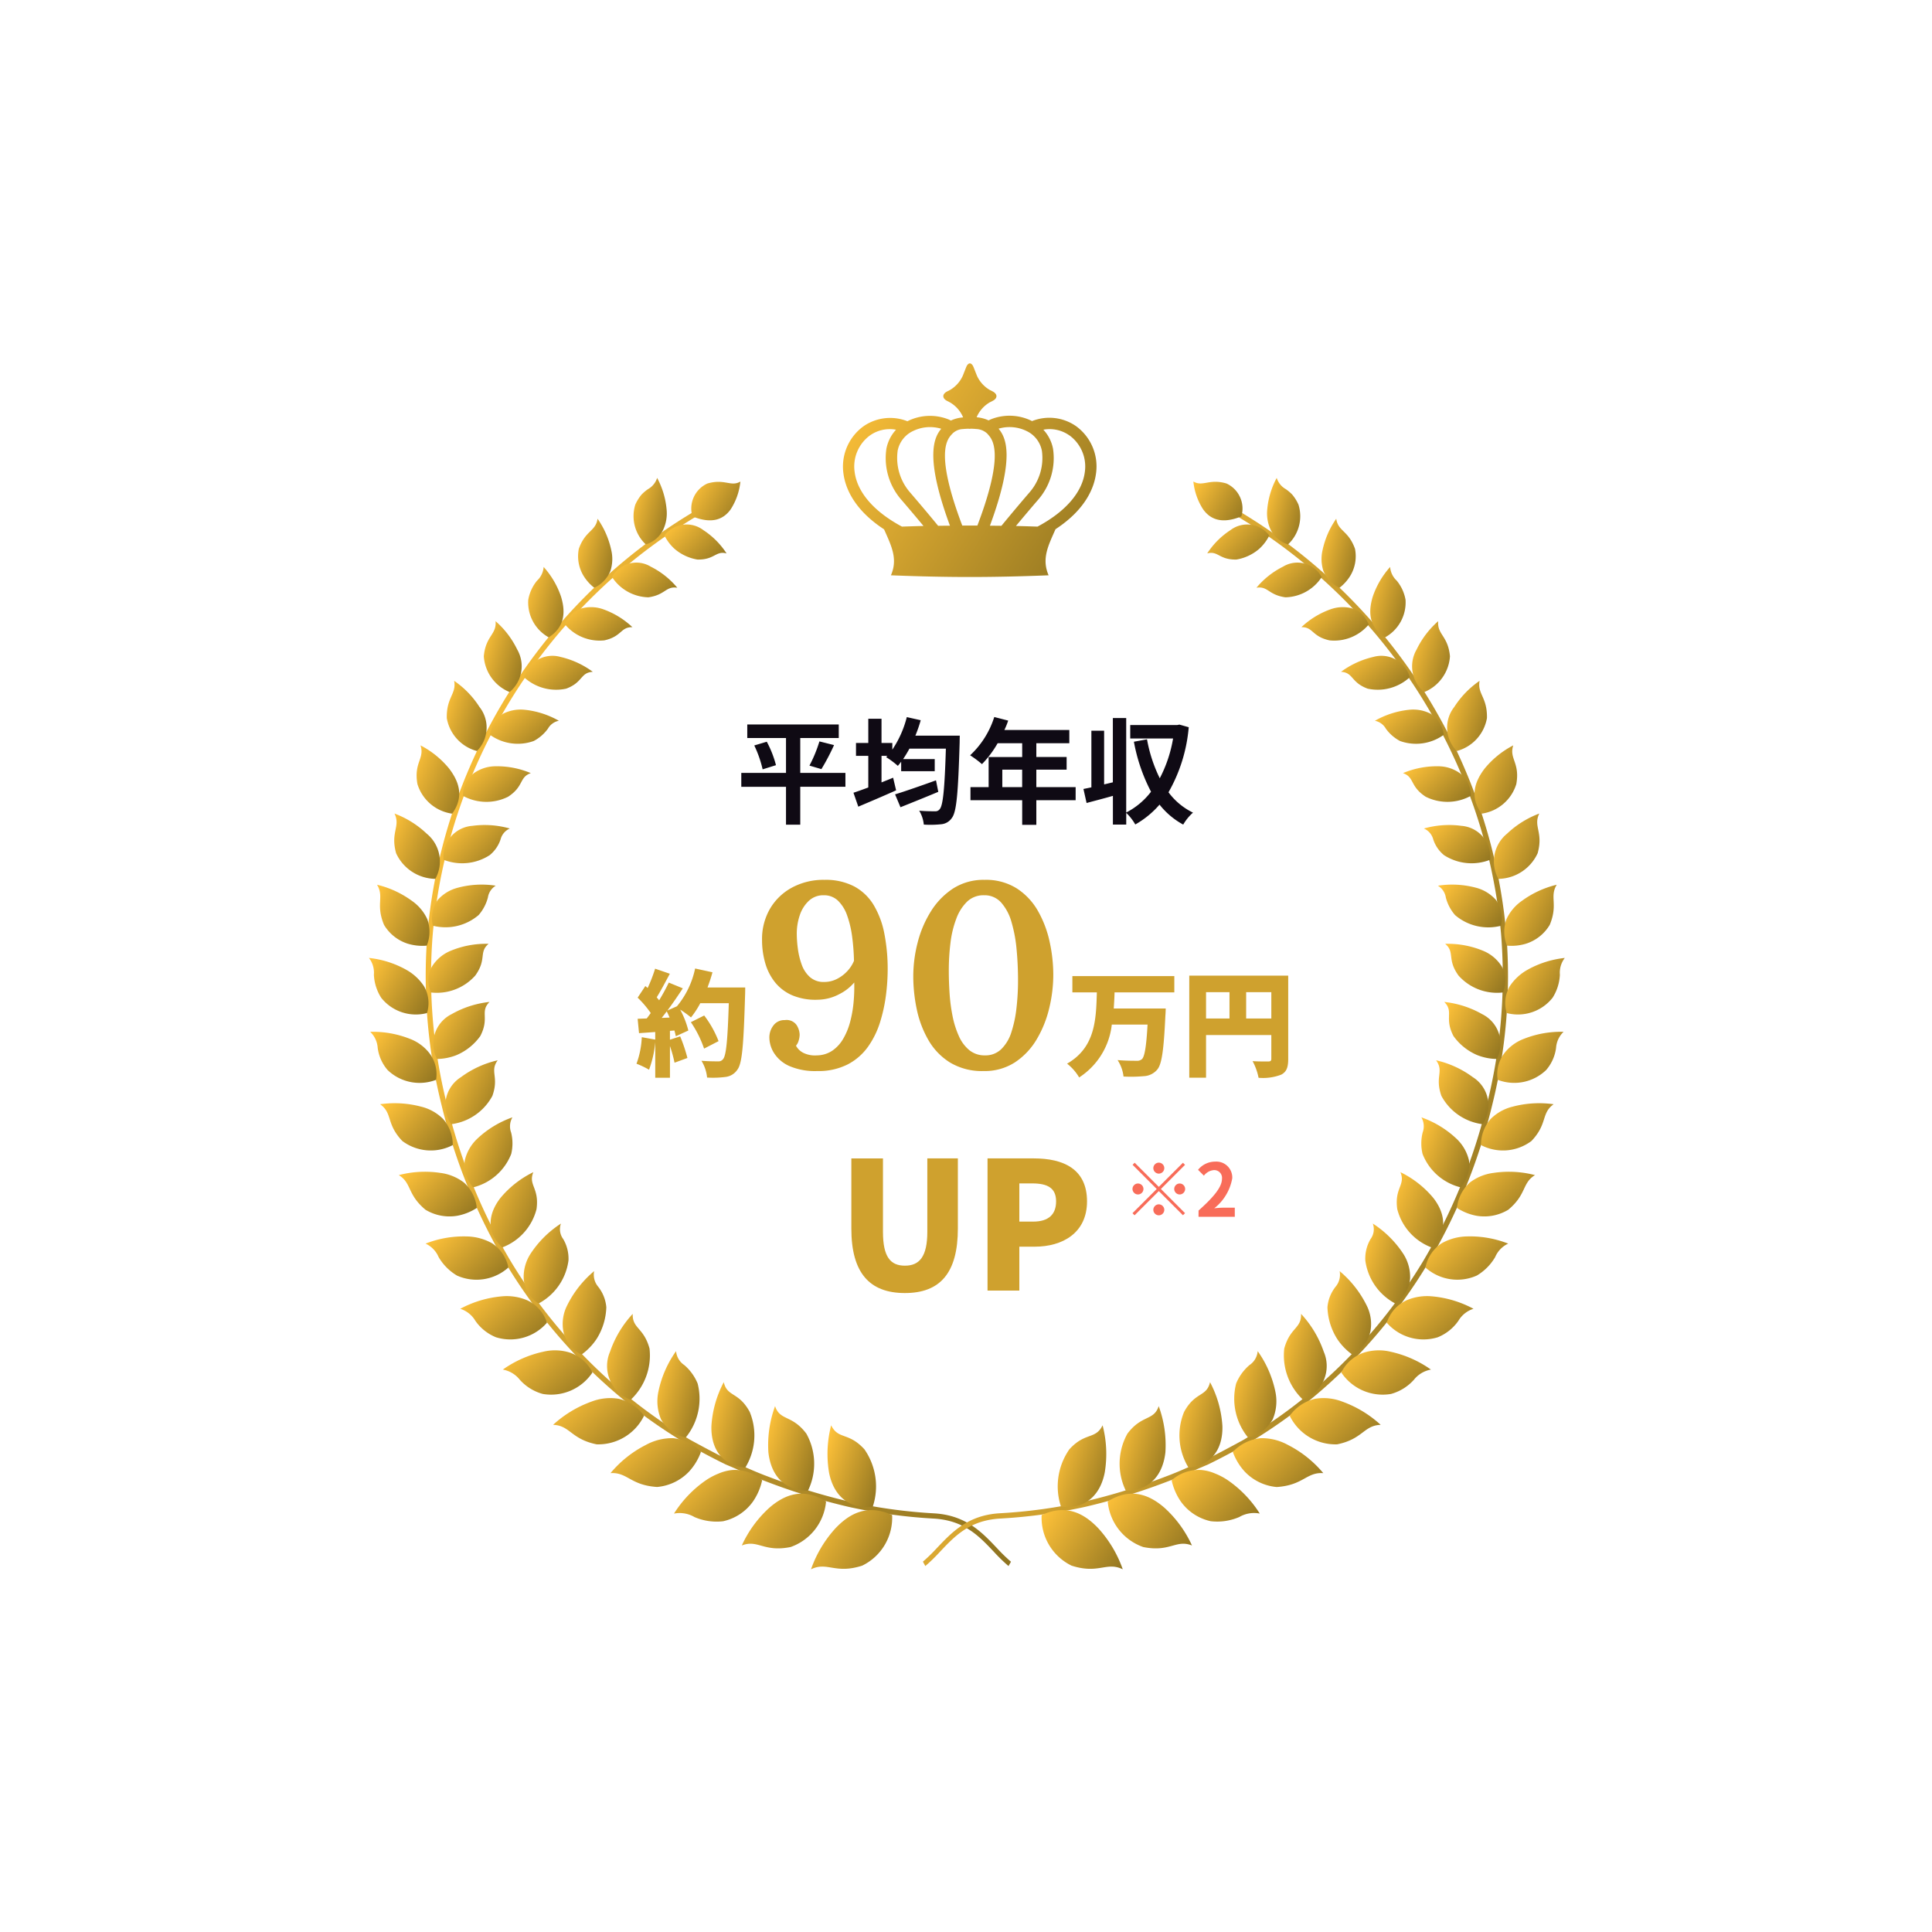 <svg xmlns="http://www.w3.org/2000/svg" xmlns:xlink="http://www.w3.org/1999/xlink" width="184.908" height="184.908" viewBox="0 0 184.908 184.908"><defs><filter id="楕円形_1" x="0" y="0" width="184.908" height="184.908" filterUnits="userSpaceOnUse"><feOffset input="SourceAlpha"/><feGaussianBlur stdDeviation="10" result="blur"/><feFlood flood-color="#fff"/><feComposite operator="in" in2="blur"/><feComposite in="SourceGraphic"/></filter><linearGradient id="linear-gradient" x1="0.101" y1="-0.049" x2="1.83" y2="0.899" gradientUnits="objectBoundingBox"><stop offset="0" stop-color="#ffc239"/><stop offset="1" stop-color="#554b13"/></linearGradient></defs><g id="img_common_point03_sp_ja" transform="translate(30 30)"><g id="グループ_8" data-name="グループ 8" transform="translate(0 0)"><g transform="matrix(1, 0, 0, 1, -30, -30)" filter="url(#楕円形_1)"><circle id="楕円形_1-2" data-name="楕円形 1" cx="62.454" cy="62.454" r="62.454" transform="translate(30 30)" fill="#fff" opacity="0.818"/></g><g id="レイヤー_2" data-name="レイヤー 2" transform="translate(5.313 4.784)"><g id="レイヤー_1" data-name="レイヤー 1" transform="translate(0 0)"><path id="パス_335" data-name="パス 335" d="M63.665,121.5a16.206,16.206,0,0,1-1.357-1.315c-1.44-1.527-2.858-3.06-5.813-3.23a50.294,50.294,0,0,1-8.176-1.13,59.983,59.983,0,0,1-7.884-2.434c-1.289-.476-2.536-1.073-3.806-1.6-1.239-.6-2.454-1.259-3.66-1.917a49.619,49.619,0,0,1-6.732-4.775A50.841,50.841,0,0,1,15.575,92.573,54.931,54.931,0,0,1,9.388,77.32,50.794,50.794,0,0,1,8.054,60.928a51.547,51.547,0,0,1,4.064-15.94,52.917,52.917,0,0,1,21.463-24.42l.263.438A52.418,52.418,0,0,0,12.59,45.181,51.06,51.06,0,0,0,8.564,60.963,50.27,50.27,0,0,0,9.885,77.2a54.439,54.439,0,0,0,6.124,15.107,50.329,50.329,0,0,0,10.555,12.4,49.15,49.15,0,0,0,6.662,4.726c1.2.651,2.4,1.3,3.62,1.9,1.259.526,2.486,1.114,3.769,1.588a59.429,59.429,0,0,0,7.816,2.411,49.784,49.784,0,0,0,8.1,1.123c3.076.175,4.619,1.841,6.048,3.348a15.894,15.894,0,0,0,1.322,1.284Z" transform="translate(-2.455 -6.4)" fill="url(#linear-gradient)"/><path id="パス_336" data-name="パス 336" d="M69.183,159.8a5.1,5.1,0,0,1-2.863,4.839c-2.606.842-3.34-.413-4.9.351a11.416,11.416,0,0,1,2.332-3.916C65.084,159.667,66.793,158.7,69.183,159.8Z" transform="translate(-19.113 -49.579)" fill="url(#linear-gradient)"/><path id="パス_337" data-name="パス 337" d="M51.806,162a11.064,11.064,0,0,1,2.637-3.612c1.442-1.25,3.237-1.975,5.425-.6a5.1,5.1,0,0,1-3.4,4.363C53.887,162.668,53.352,161.4,51.806,162Z" transform="translate(-16.121 -48.871)" fill="url(#linear-gradient)"/><path id="パス_338" data-name="パス 338" d="M42.383,157.923a10.957,10.957,0,0,1,3.043-3.182,6.4,6.4,0,0,1,1.211-.645,4.394,4.394,0,0,1,1.326-.344,3.926,3.926,0,0,1,2.856.983,5.776,5.776,0,0,1-.882,2.039,4.753,4.753,0,0,1-2.861,1.882,5.352,5.352,0,0,1-2.729-.4,2.812,2.812,0,0,0-1.963-.332Z" transform="translate(-13.189 -47.844)" fill="url(#linear-gradient)"/><path id="パス_339" data-name="パス 339" d="M33.561,152.675a10.711,10.711,0,0,1,3.375-2.694,5.213,5.213,0,0,1,2.617-.651,4.271,4.271,0,0,1,2.664,1.315,5.6,5.6,0,0,1-1.126,1.87A4.8,4.8,0,0,1,38.023,154C35.46,153.84,35.18,152.568,33.561,152.675Z" transform="translate(-10.444 -46.469)" fill="url(#linear-gradient)"/><path id="パス_340" data-name="パス 340" d="M25.583,146.32a10.883,10.883,0,0,1,3.661-2.218,4.99,4.99,0,0,1,2.617-.275,4.156,4.156,0,0,1,2.426,1.629,4.875,4.875,0,0,1-4.539,2.73C27.288,147.685,27.211,146.378,25.583,146.32Z" transform="translate(-7.962 -44.736)" fill="url(#linear-gradient)"/><path id="パス_341" data-name="パス 341" d="M18.6,138.968a10.592,10.592,0,0,1,3.851-1.706,4.792,4.792,0,0,1,2.567.082,3.779,3.779,0,0,1,2.161,1.9,4.758,4.758,0,0,1-4.757,2.056,4.553,4.553,0,0,1-2.2-1.362A2.674,2.674,0,0,0,18.6,138.968Z" transform="translate(-5.788 -42.672)" fill="url(#linear-gradient)"/><path id="パス_342" data-name="パス 342" d="M12.686,130.805a10.3,10.3,0,0,1,3.949-1.189,4.984,4.984,0,0,1,2.495.391,3.559,3.559,0,0,1,1.854,2.131,4.646,4.646,0,0,1-4.875,1.393,4.415,4.415,0,0,1-1.983-1.584,2.568,2.568,0,0,0-1.439-1.14Z" transform="translate(-3.948 -40.327)" fill="url(#linear-gradient)"/><path id="パス_343" data-name="パス 343" d="M7.859,121.986a10,10,0,0,1,3.98-.687,5.113,5.113,0,0,1,2.411.667,3.612,3.612,0,0,1,1.535,2.308,4.571,4.571,0,0,1-4.921.766,4.973,4.973,0,0,1-1.753-1.766,2.474,2.474,0,0,0-1.246-1.287Z" transform="translate(-2.445 -37.745)" fill="url(#linear-gradient)"/><path id="パス_344" data-name="パス 344" d="M4.142,112.635a9.867,9.867,0,0,1,3.958-.214,4.684,4.684,0,0,1,2.279.926,3.809,3.809,0,0,1,1.232,2.428,5.157,5.157,0,0,1-1.86.748,4.442,4.442,0,0,1-3.051-.573C4.922,114.47,5.4,113.4,4.142,112.635Z" transform="translate(-1.289 -34.951)" fill="url(#linear-gradient)"/><path id="パス_345" data-name="パス 345" d="M1.553,102.886a9.874,9.874,0,0,1,3.919.231,4.478,4.478,0,0,1,2.1,1.171,3.757,3.757,0,0,1,.933,2.506,4.539,4.539,0,0,1-4.83-.391C2.109,104.758,2.768,103.754,1.553,102.886Z" transform="translate(-0.484 -31.986)" fill="url(#linear-gradient)"/><path id="パス_346" data-name="パス 346" d="M.173,92.868a9.592,9.592,0,0,1,3.78.664,4.287,4.287,0,0,1,1.886,1.38,3.337,3.337,0,0,1,.64,2.549,4.408,4.408,0,0,1-4.639-.934A4.041,4.041,0,0,1,.889,94.4a2.342,2.342,0,0,0-.716-1.532Z" transform="translate(-0.054 -28.898)" fill="url(#linear-gradient)"/><path id="パス_347" data-name="パス 347" d="M0,82.606A9.272,9.272,0,0,1,3.573,83.74a4.867,4.867,0,0,1,1.7,1.578,3.237,3.237,0,0,1,.281,2.561,4.224,4.224,0,0,1-4.383-1.462,4.477,4.477,0,0,1-.7-2.212A2.306,2.306,0,0,0,0,82.606Z" transform="translate(0 -25.706)" fill="url(#linear-gradient)"/><path id="パス_348" data-name="パス 348" d="M1.121,72.432a9.322,9.322,0,0,1,3.348,1.55,4.34,4.34,0,0,1,1.465,1.753,3.554,3.554,0,0,1-.053,2.526,4.789,4.789,0,0,1-1.848-.195,4.074,4.074,0,0,1-2.246-1.8C.968,74.28,1.835,73.608,1.121,72.432Z" transform="translate(-0.349 -22.54)" fill="url(#linear-gradient)"/><path id="パス_349" data-name="パス 349" d="M3.535,62.541a9.092,9.092,0,0,1,3.079,1.921,3.431,3.431,0,0,1,.832,4.33A4.2,4.2,0,0,1,3.69,66.337C3.125,64.3,4.139,63.785,3.535,62.541Z" transform="translate(-1.093 -19.462)" fill="url(#linear-gradient)"/><path id="パス_350" data-name="パス 350" d="M6.994,53.067a8.74,8.74,0,0,1,2.745,2.227c.884,1.166,1.495,2.642.285,4.31A4.057,4.057,0,0,1,6.7,56.769C6.332,54.7,7.414,54.338,6.994,53.067Z" transform="translate(-2.062 -16.514)" fill="url(#linear-gradient)"/><path id="パス_351" data-name="パス 351" d="M11.519,44.1a8.756,8.756,0,0,1,2.418,2.493,3.186,3.186,0,0,1-.24,4.225,3.959,3.959,0,0,1-2.884-3.15C10.771,45.655,11.752,45.369,11.519,44.1Z" transform="translate(-3.365 -13.723)" fill="url(#linear-gradient)"/><path id="パス_352" data-name="パス 352" d="M17.08,35.81a8.512,8.512,0,0,1,2.07,2.709,3.208,3.208,0,0,1-.729,4.076,3.983,3.983,0,0,1-2.465-3.428C16.137,37.2,17.2,37.1,17.08,35.81Z" transform="translate(-4.965 -11.144)" fill="url(#linear-gradient)"/><path id="パス_353" data-name="パス 353" d="M23.6,28.276a8.144,8.144,0,0,1,1.671,2.859c.393,1.315.45,2.836-1.185,3.88a3.822,3.822,0,0,1-1.958-3.594,3.945,3.945,0,0,1,.844-1.836A1.964,1.964,0,0,0,23.6,28.276Z" transform="translate(-6.883 -8.799)" fill="url(#linear-gradient)"/><path id="パス_354" data-name="パス 354" d="M30.921,21.578a8.231,8.231,0,0,1,1.309,3,3.733,3.733,0,0,1-.08,2,3.137,3.137,0,0,1-1.54,1.609,4.258,4.258,0,0,1-1.083-1.233,3.64,3.64,0,0,1-.4-2.5C29.756,22.686,30.74,22.8,30.921,21.578Z" transform="translate(-9.042 -6.715)" fill="url(#linear-gradient)"/><path id="パス_355" data-name="パス 355" d="M37.935,22.27a3.708,3.708,0,0,1-1.007-3.807,4.056,4.056,0,0,1,.6-.964,4.058,4.058,0,0,1,.614-.521,1.878,1.878,0,0,0,.877-1.078,7.864,7.864,0,0,1,.908,3.043,3.71,3.71,0,0,1-.326,1.913A2.751,2.751,0,0,1,37.935,22.27Z" transform="translate(-11.439 -4.947)" fill="url(#linear-gradient)"/><path id="パス_356" data-name="パス 356" d="M68.045,155.327a6.206,6.206,0,0,0-.8-5.482c-1.524-1.676-2.5-.906-3.185-2.3a10.892,10.892,0,0,0-.207,4.5C64.2,153.883,65.407,155.62,68.045,155.327Z" transform="translate(-19.825 -45.916)" fill="url(#linear-gradient)"/><path id="パス_357" data-name="パス 357" d="M56.127,144.878a10.853,10.853,0,0,0-.641,4.408c.2,1.835,1.182,3.651,3.788,3.69a5.909,5.909,0,0,0-.154-5.466C57.737,145.677,56.6,146.309,56.127,144.878Z" transform="translate(-17.26 -45.085)" fill="url(#linear-gradient)"/><path id="パス_358" data-name="パス 358" d="M48.764,141.548a10.283,10.283,0,0,0-1.182,4.175c-.061,1.779.671,3.746,3.243,4a5.9,5.9,0,0,0,.423-5.327C50.186,142.437,49.087,142.986,48.764,141.548Z" transform="translate(-14.806 -44.048)" fill="url(#linear-gradient)"/><path id="パス_359" data-name="パス 359" d="M41.864,137.239a10.228,10.228,0,0,0-1.7,3.918,4.44,4.44,0,0,0,.263,2.612,3.594,3.594,0,0,0,2.361,1.735,5.88,5.88,0,0,0,1.14-5.166,4.641,4.641,0,0,0-1.275-1.765,1.78,1.78,0,0,1-.789-1.333Z" transform="translate(-12.472 -42.707)" fill="url(#linear-gradient)"/><path id="パス_360" data-name="パス 360" d="M35.548,132.06a10.181,10.181,0,0,0-2.169,3.618,3.437,3.437,0,0,0,1.979,4.6,5.829,5.829,0,0,0,1.8-4.9C36.6,133.338,35.5,133.486,35.548,132.06Z" transform="translate(-10.306 -41.095)" fill="url(#linear-gradient)"/><path id="パス_361" data-name="パス 361" d="M29.926,126.12a10.109,10.109,0,0,0-2.577,3.269,3.921,3.921,0,0,0-.372,2.48,3.289,3.289,0,0,0,1.742,2.237,5.763,5.763,0,0,0,1.459-1.52,6.031,6.031,0,0,0,.914-3.015,3.671,3.671,0,0,0-.784-1.966,1.782,1.782,0,0,1-.382-1.484Z" transform="translate(-8.376 -39.247)" fill="url(#linear-gradient)"/><path id="パス_362" data-name="パス 362" d="M25.055,119.518a9.888,9.888,0,0,0-2.9,2.879,4.082,4.082,0,0,0-.66,2.372,3.117,3.117,0,0,0,1.427,2.393,5.478,5.478,0,0,0,2.86-4.12,3.7,3.7,0,0,0-.5-2.041,1.584,1.584,0,0,1-.22-1.49Z" transform="translate(-6.687 -37.192)" fill="url(#linear-gradient)"/><path id="パス_363" data-name="パス 363" d="M20.992,112.368a9.523,9.523,0,0,0-3.137,2.454c-1.018,1.291-1.563,3.125.166,4.748a5.317,5.317,0,0,0,3.275-3.665C21.58,113.849,20.483,113.623,20.992,112.368Z" transform="translate(-5.26 -34.967)" fill="url(#linear-gradient)"/><path id="パス_364" data-name="パス 364" d="M17.854,104.753a9.467,9.467,0,0,0-3.356,2.041,4.128,4.128,0,0,0-1.2,2.091,3.3,3.3,0,0,0,.8,2.568,5.266,5.266,0,0,0,3.646-3.2,4.318,4.318,0,0,0-.008-2.044,1.715,1.715,0,0,1,.122-1.455Z" transform="translate(-4.129 -32.597)" fill="url(#linear-gradient)"/><path id="パス_365" data-name="パス 365" d="M15.621,96.826a9.4,9.4,0,0,0-3.52,1.616,3.189,3.189,0,0,0-.934,4.5,5.217,5.217,0,0,0,3.944-2.708C15.773,98.381,14.833,97.905,15.621,96.826Z" transform="translate(-3.301 -30.131)" fill="url(#linear-gradient)"/><path id="パス_366" data-name="パス 366" d="M14.315,88.719a9.3,9.3,0,0,0-3.633,1.171A3.156,3.156,0,0,0,9.29,94.175a5.242,5.242,0,0,0,1.889-.378,5.385,5.385,0,0,0,2.253-1.813C14.343,90.232,13.368,89.667,14.315,88.719Z" transform="translate(-2.778 -27.608)" fill="url(#linear-gradient)"/><path id="パス_367" data-name="パス 367" d="M14.016,80.641a8.845,8.845,0,0,0-3.638.67,3.809,3.809,0,0,0-1.743,1.446,2.663,2.663,0,0,0-.38,1.128,3.812,3.812,0,0,0,.223,1.41,4.937,4.937,0,0,0,4.262-1.615C13.876,82.109,13.053,81.454,14.016,80.641Z" transform="translate(-2.569 -25.093)" fill="url(#linear-gradient)"/><path id="パス_368" data-name="パス 368" d="M14.859,72.517a8.823,8.823,0,0,0-3.646.2A3.816,3.816,0,0,0,9.3,73.892a3.1,3.1,0,0,0-.458,2.454,4.882,4.882,0,0,0,4.383-1.021,4.159,4.159,0,0,0,.884-1.674A1.606,1.606,0,0,1,14.859,72.517Z" transform="translate(-2.727 -22.534)" fill="url(#linear-gradient)"/><path id="パス_369" data-name="パス 369" d="M16.7,64.469a8.8,8.8,0,0,0-3.594-.256,2.99,2.99,0,0,0-2.755,3.243,4.857,4.857,0,0,0,4.421-.438,3.262,3.262,0,0,0,1.051-1.536A1.549,1.549,0,0,1,16.7,64.469Z" transform="translate(-3.219 -19.957)" fill="url(#linear-gradient)"/><path id="パス_370" data-name="パス 370" d="M19.553,56.626a8.349,8.349,0,0,0-3.426-.656,3.594,3.594,0,0,0-2.026.667A2.677,2.677,0,0,0,13.06,58.8a4.646,4.646,0,0,0,4.315.088C18.915,57.89,18.424,57.019,19.553,56.626Z" transform="translate(-4.064 -17.416)" fill="url(#linear-gradient)"/><path id="パス_371" data-name="パス 371" d="M23.406,49.164a8.327,8.327,0,0,0-3.276-1.052,3.659,3.659,0,0,0-2.081.391,2.886,2.886,0,0,0-1.239,2A4.534,4.534,0,0,0,21,51.1a3.944,3.944,0,0,0,1.361-1.182,1.54,1.54,0,0,1,1.052-.757Z" transform="translate(-5.231 -14.965)" fill="url(#linear-gradient)"/><path id="パス_372" data-name="パス 372" d="M28.123,42.155a8.327,8.327,0,0,0-3.081-1.423,2.837,2.837,0,0,0-3.506,1.935,4.53,4.53,0,0,0,4.032,1.1C27.2,43.169,26.919,42.221,28.123,42.155Z" transform="translate(-6.701 -12.64)" fill="url(#linear-gradient)"/><path id="パス_373" data-name="パス 373" d="M33.691,35.78a7.9,7.9,0,0,0-2.8-1.716,3.424,3.424,0,0,0-2.01-.095,2.52,2.52,0,0,0-.929.5,3.182,3.182,0,0,0-.707,1.052,4.311,4.311,0,0,0,3.749,1.521C32.69,36.677,32.552,35.747,33.691,35.78Z" transform="translate(-8.477 -10.537)" fill="url(#linear-gradient)"/><path id="パス_374" data-name="パス 374" d="M40.021,30.077a7.911,7.911,0,0,0-2.538-2.016,2.647,2.647,0,0,0-3.706.994,4.265,4.265,0,0,0,3.478,1.938C38.891,30.765,38.914,29.9,40.021,30.077Z" transform="translate(-10.511 -8.61)" fill="url(#linear-gradient)"/><path id="パス_375" data-name="パス 375" d="M41.059,23.432a4.331,4.331,0,0,0,.964,1.276,4.47,4.47,0,0,0,2.187,1.025c1.659.035,1.744-.865,2.791-.587a7.538,7.538,0,0,0-2.213-2.223,2.65,2.65,0,0,0-3.729.509Z" transform="translate(-12.777 -6.964)" fill="url(#linear-gradient)"/><path id="パス_376" data-name="パス 376" d="M44.892,19.742A2.637,2.637,0,0,1,46.315,16.6c1.658-.494,2.267.344,3.169-.191a6.005,6.005,0,0,1-.933,2.665C47.883,20,46.792,20.52,44.892,19.742Z" transform="translate(-13.936 -5.104)" fill="url(#linear-gradient)"/><path id="パス_377" data-name="パス 377" d="M77.2,121.5a16,16,0,0,0,1.357-1.315c1.44-1.527,2.858-3.06,5.813-3.23a50.305,50.305,0,0,0,8.177-1.13,59.942,59.942,0,0,0,7.883-2.434c1.289-.476,2.537-1.073,3.806-1.6,1.239-.6,2.454-1.259,3.66-1.917a49.668,49.668,0,0,0,6.733-4.775A50.858,50.858,0,0,0,125.288,92.57a54.95,54.95,0,0,0,6.182-15.252A50.792,50.792,0,0,0,132.8,60.926a51.546,51.546,0,0,0-4.064-15.94,52.919,52.919,0,0,0-21.455-24.412l-.263.438a52.413,52.413,0,0,1,21.252,24.174A51.041,51.041,0,0,1,132.3,60.964,50.27,50.27,0,0,1,130.978,77.2a54.415,54.415,0,0,1-6.124,15.107,50.329,50.329,0,0,1-10.555,12.4,49.146,49.146,0,0,1-6.662,4.725c-1.195.651-2.4,1.3-3.619,1.9-1.259.526-2.487,1.114-3.769,1.588a59.433,59.433,0,0,1-7.816,2.411,49.768,49.768,0,0,1-8.094,1.118c-3.076.175-4.619,1.841-6.048,3.348a15.89,15.89,0,0,1-1.321,1.284Z" transform="translate(-23.953 -6.402)" fill="url(#linear-gradient)"/><path id="パス_378" data-name="パス 378" d="M93.465,159.8a5.1,5.1,0,0,0,2.863,4.839c2.606.842,3.34-.413,4.9.351a11.411,11.411,0,0,0-2.331-3.916C97.56,159.667,95.854,158.7,93.465,159.8Z" transform="translate(-29.084 -49.579)" fill="url(#linear-gradient)"/><path id="パス_379" data-name="パス 379" d="M110.71,162a11.064,11.064,0,0,0-2.637-3.612c-1.442-1.25-3.237-1.975-5.425-.6a5.1,5.1,0,0,0,3.4,4.363C108.629,162.668,109.163,161.4,110.71,162Z" transform="translate(-31.943 -48.871)" fill="url(#linear-gradient)"/><path id="パス_380" data-name="パス 380" d="M119.965,157.923a10.964,10.964,0,0,0-3.043-3.182,6.393,6.393,0,0,0-1.211-.645,4.4,4.4,0,0,0-1.326-.344,3.922,3.922,0,0,0-2.856.983,5.76,5.76,0,0,0,.881,2.035,4.753,4.753,0,0,0,2.861,1.882,5.347,5.347,0,0,0,2.729-.4,2.814,2.814,0,0,1,1.964-.332Z" transform="translate(-34.707 -47.844)" fill="url(#linear-gradient)"/><path id="パス_381" data-name="パス 381" d="M128.689,152.675a10.721,10.721,0,0,0-3.375-2.694,5.214,5.214,0,0,0-2.617-.651,4.271,4.271,0,0,0-2.664,1.315,5.584,5.584,0,0,0,1.125,1.87,4.8,4.8,0,0,0,3.068,1.49C126.788,153.84,127.068,152.568,128.689,152.675Z" transform="translate(-37.353 -46.469)" fill="url(#linear-gradient)"/><path id="パス_382" data-name="パス 382" d="M136.642,146.32a10.877,10.877,0,0,0-3.661-2.218,4.989,4.989,0,0,0-2.617-.275,4.156,4.156,0,0,0-2.426,1.629,4.875,4.875,0,0,0,4.539,2.73C134.937,147.685,135.014,146.378,136.642,146.32Z" transform="translate(-39.813 -44.736)" fill="url(#linear-gradient)"/><path id="パス_383" data-name="パス 383" d="M143.681,138.968a10.593,10.593,0,0,0-3.851-1.706,4.8,4.8,0,0,0-2.567.082,3.779,3.779,0,0,0-2.162,1.9,4.758,4.758,0,0,0,4.758,2.056,4.55,4.55,0,0,0,2.2-1.367A2.675,2.675,0,0,1,143.681,138.968Z" transform="translate(-42.042 -42.672)" fill="url(#linear-gradient)"/><path id="パス_384" data-name="パス 384" d="M149.724,130.805a10.3,10.3,0,0,0-3.945-1.189,4.988,4.988,0,0,0-2.5.391,3.559,3.559,0,0,0-1.854,2.131,4.646,4.646,0,0,0,4.875,1.393,4.415,4.415,0,0,0,1.983-1.584,2.571,2.571,0,0,1,1.436-1.142Z" transform="translate(-44.011 -40.327)" fill="url(#linear-gradient)"/><path id="パス_385" data-name="パス 385" d="M154.72,121.986a10.005,10.005,0,0,0-3.978-.689,5.113,5.113,0,0,0-2.411.667,3.615,3.615,0,0,0-1.535,2.308,4.571,4.571,0,0,0,4.921.766,4.973,4.973,0,0,0,1.753-1.766,2.475,2.475,0,0,1,1.247-1.287Z" transform="translate(-45.682 -37.745)" fill="url(#linear-gradient)"/><path id="パス_386" data-name="パス 386" d="M158.641,112.635a9.866,9.866,0,0,0-3.958-.214,4.685,4.685,0,0,0-2.279.926,3.808,3.808,0,0,0-1.232,2.428,5.155,5.155,0,0,0,1.86.748,4.442,4.442,0,0,0,3.051-.573C157.858,114.47,157.386,113.4,158.641,112.635Z" transform="translate(-47.043 -34.951)" fill="url(#linear-gradient)"/><path id="パス_387" data-name="パス 387" d="M161.466,102.886a9.874,9.874,0,0,0-3.919.231,4.478,4.478,0,0,0-2.1,1.171,3.753,3.753,0,0,0-.932,2.506,4.537,4.537,0,0,0,4.829-.391C160.912,104.758,160.251,103.754,161.466,102.886Z" transform="translate(-48.085 -31.986)" fill="url(#linear-gradient)"/><path id="パス_388" data-name="パス 388" d="M163.117,92.868a9.592,9.592,0,0,0-3.78.664,4.3,4.3,0,0,0-1.886,1.378,3.34,3.34,0,0,0-.64,2.549,4.408,4.408,0,0,0,4.639-.934,4.032,4.032,0,0,0,.95-2.124A2.342,2.342,0,0,1,163.117,92.868Z" transform="translate(-48.785 -28.898)" fill="url(#linear-gradient)"/><path id="パス_389" data-name="パス 389" d="M163.583,82.606a9.274,9.274,0,0,0-3.573,1.134,4.868,4.868,0,0,0-1.7,1.578,3.243,3.243,0,0,0-.281,2.561,4.225,4.225,0,0,0,4.383-1.462,4.493,4.493,0,0,0,.7-2.212,2.305,2.305,0,0,1,.472-1.6Z" transform="translate(-49.132 -25.706)" fill="url(#linear-gradient)"/><path id="パス_390" data-name="パス 390" d="M162.769,72.432a9.322,9.322,0,0,0-3.348,1.552,4.34,4.34,0,0,0-1.465,1.753,3.554,3.554,0,0,0,.053,2.524,4.789,4.789,0,0,0,1.848-.195,4.076,4.076,0,0,0,2.247-1.8C162.92,74.28,162.056,73.608,162.769,72.432Z" transform="translate(-49.091 -22.54)" fill="url(#linear-gradient)"/><path id="パス_391" data-name="パス 391" d="M160.648,62.541a9.093,9.093,0,0,0-3.079,1.921,3.432,3.432,0,0,0-.834,4.33,4.2,4.2,0,0,0,3.756-2.454C161.057,64.3,160.044,63.785,160.648,62.541Z" transform="translate(-48.639 -19.462)" fill="url(#linear-gradient)"/><path id="パス_392" data-name="パス 392" d="M157.325,53.067a8.731,8.731,0,0,0-2.746,2.226c-.884,1.166-1.495,2.642-.284,4.31a4.056,4.056,0,0,0,3.32-2.835C157.985,54.7,156.9,54.338,157.325,53.067Z" transform="translate(-47.805 -16.514)" fill="url(#linear-gradient)"/><path id="パス_393" data-name="パス 393" d="M152.915,44.1a8.756,8.756,0,0,0-2.418,2.493,3.181,3.181,0,0,0,.238,4.223,3.959,3.959,0,0,0,2.883-3.15C153.665,45.655,152.682,45.369,152.915,44.1Z" transform="translate(-46.619 -13.723)" fill="url(#linear-gradient)"/><path id="パス_394" data-name="パス 394" d="M147.44,35.81a8.512,8.512,0,0,0-2.066,2.712A3.208,3.208,0,0,0,146.1,42.6a3.983,3.983,0,0,0,2.465-3.428C148.383,37.2,147.325,37.1,147.44,35.81Z" transform="translate(-45.105 -11.144)" fill="url(#linear-gradient)"/><path id="パス_395" data-name="パス 395" d="M141.032,28.276a8.152,8.152,0,0,0-1.671,2.859c-.393,1.315-.45,2.836,1.185,3.88a3.822,3.822,0,0,0,1.958-3.594,3.944,3.944,0,0,0-.846-1.836,1.968,1.968,0,0,1-.627-1.3Z" transform="translate(-43.296 -8.799)" fill="url(#linear-gradient)"/><path id="パス_396" data-name="パス 396" d="M133.764,21.578a8.217,8.217,0,0,0-1.309,3,3.733,3.733,0,0,0,.08,2,3.137,3.137,0,0,0,1.54,1.609,4.259,4.259,0,0,0,1.083-1.233,3.636,3.636,0,0,0,.4-2.5C134.926,22.686,133.94,22.8,133.764,21.578Z" transform="translate(-41.188 -6.715)" fill="url(#linear-gradient)"/><path id="パス_397" data-name="パス 397" d="M126.795,22.271a3.71,3.71,0,0,0,1-3.807,4.058,4.058,0,0,0-.6-.964,4.061,4.061,0,0,0-.614-.521,1.875,1.875,0,0,1-.87-1.076,7.852,7.852,0,0,0-.909,3.043,3.72,3.72,0,0,0,.326,1.913,2.751,2.751,0,0,0,1.665,1.413Z" transform="translate(-38.833 -4.949)" fill="url(#linear-gradient)"/><path id="パス_398" data-name="パス 398" d="M96.014,155.327a6.2,6.2,0,0,1,.8-5.482c1.523-1.676,2.5-.906,3.184-2.3a10.883,10.883,0,0,1,.207,4.5C99.858,153.883,98.651,155.62,96.014,155.327Z" transform="translate(-29.783 -45.916)" fill="url(#linear-gradient)"/><path id="パス_399" data-name="パス 399" d="M108.041,144.878a10.853,10.853,0,0,1,.641,4.408c-.2,1.835-1.182,3.651-3.788,3.69a5.911,5.911,0,0,1,.154-5.466C106.431,145.677,107.571,146.309,108.041,144.878Z" transform="translate(-32.456 -45.085)" fill="url(#linear-gradient)"/><path id="パス_400" data-name="パス 400" d="M115.541,141.548a10.283,10.283,0,0,1,1.182,4.175c.061,1.779-.671,3.746-3.243,4a5.9,5.9,0,0,1-.423-5.327C114.12,142.437,115.212,142.986,115.541,141.548Z" transform="translate(-35.044 -44.048)" fill="url(#linear-gradient)"/><path id="パス_401" data-name="パス 401" d="M122.473,137.239a10.227,10.227,0,0,1,1.7,3.918,4.433,4.433,0,0,1-.263,2.612,3.594,3.594,0,0,1-2.361,1.735,5.881,5.881,0,0,1-1.14-5.166,4.64,4.64,0,0,1,1.275-1.765A1.78,1.78,0,0,0,122.473,137.239Z" transform="translate(-37.415 -42.707)" fill="url(#linear-gradient)"/><path id="パス_402" data-name="パス 402" d="M128.767,132.06a10.169,10.169,0,0,1,2.169,3.618,3.437,3.437,0,0,1-1.979,4.6,5.829,5.829,0,0,1-1.8-4.9C127.716,133.338,128.811,133.486,128.767,132.06Z" transform="translate(-39.557 -41.095)" fill="url(#linear-gradient)"/><path id="パス_403" data-name="パス 403" d="M134.345,126.12a10.119,10.119,0,0,1,2.578,3.269,3.93,3.93,0,0,1,.372,2.48,3.29,3.29,0,0,1-1.742,2.237,5.762,5.762,0,0,1-1.459-1.52,6.024,6.024,0,0,1-.915-3.015,3.671,3.671,0,0,1,.784-1.966A1.779,1.779,0,0,0,134.345,126.12Z" transform="translate(-41.444 -39.247)" fill="url(#linear-gradient)"/><path id="パス_404" data-name="パス 404" d="M139.164,119.519a9.887,9.887,0,0,1,2.9,2.877,4.082,4.082,0,0,1,.66,2.372,3.118,3.118,0,0,1-1.426,2.393,5.481,5.481,0,0,1-2.86-4.12,3.7,3.7,0,0,1,.5-2.041,1.584,1.584,0,0,0,.219-1.481Z" transform="translate(-43.08 -37.193)" fill="url(#linear-gradient)"/><path id="パス_405" data-name="パス 405" d="M143.16,112.368a9.523,9.523,0,0,1,3.137,2.454c1.018,1.291,1.563,3.125-.166,4.748a5.318,5.318,0,0,1-3.275-3.665C142.571,113.849,143.671,113.623,143.16,112.368Z" transform="translate(-44.441 -34.967)" fill="url(#linear-gradient)"/><path id="パス_406" data-name="パス 406" d="M146.23,104.753a9.467,9.467,0,0,1,3.356,2.041,4.12,4.12,0,0,1,1.2,2.091,3.294,3.294,0,0,1-.8,2.567,5.266,5.266,0,0,1-3.645-3.2,4.317,4.317,0,0,1,.008-2.044A1.716,1.716,0,0,0,146.23,104.753Z" transform="translate(-45.505 -32.597)" fill="url(#linear-gradient)"/><path id="パス_407" data-name="パス 407" d="M148.272,96.826a9.4,9.4,0,0,1,3.52,1.616,3.19,3.19,0,0,1,.934,4.5,5.215,5.215,0,0,1-3.944-2.708C148.128,98.381,149.06,97.905,148.272,96.826Z" transform="translate(-46.141 -30.131)" fill="url(#linear-gradient)"/><path id="パス_408" data-name="パス 408" d="M149.408,88.719a9.3,9.3,0,0,1,3.634,1.171,3.156,3.156,0,0,1,1.391,4.285,5.242,5.242,0,0,1-1.889-.378,5.389,5.389,0,0,1-2.253-1.813C149.38,90.232,150.356,89.667,149.408,88.719Z" transform="translate(-46.494 -27.608)" fill="url(#linear-gradient)"/><path id="パス_409" data-name="パス 409" d="M149.538,80.641a8.844,8.844,0,0,1,3.638.67,3.809,3.809,0,0,1,1.744,1.446,2.662,2.662,0,0,1,.38,1.128,3.8,3.8,0,0,1-.223,1.41,4.937,4.937,0,0,1-4.262-1.616C149.68,82.109,150.5,81.454,149.538,80.641Z" transform="translate(-46.535 -25.093)" fill="url(#linear-gradient)"/><path id="パス_410" data-name="パス 410" d="M148.546,72.517a8.824,8.824,0,0,1,3.646.2A3.817,3.817,0,0,1,154.1,73.9a3.092,3.092,0,0,1,.458,2.454,4.882,4.882,0,0,1-4.383-1.021,4.168,4.168,0,0,1-.884-1.674,1.606,1.606,0,0,0-.748-1.134Z" transform="translate(-46.225 -22.534)" fill="url(#linear-gradient)"/><path id="パス_411" data-name="パス 411" d="M146.577,64.469a8.8,8.8,0,0,1,3.594-.256,2.99,2.99,0,0,1,2.755,3.243,4.857,4.857,0,0,1-4.421-.438,3.255,3.255,0,0,1-1.04-1.537,1.55,1.55,0,0,0-.887-1.012Z" transform="translate(-45.614 -19.957)" fill="url(#linear-gradient)"/><path id="パス_412" data-name="パス 412" d="M143.671,56.626a8.352,8.352,0,0,1,3.426-.656,3.594,3.594,0,0,1,2.026.667,2.677,2.677,0,0,1,1.042,2.162,4.646,4.646,0,0,1-4.315.088C144.31,57.89,144.8,57.019,143.671,56.626Z" transform="translate(-44.709 -17.416)" fill="url(#linear-gradient)"/><path id="パス_413" data-name="パス 413" d="M139.771,49.164a8.327,8.327,0,0,1,3.276-1.052,3.659,3.659,0,0,1,2.081.391,2.886,2.886,0,0,1,1.239,2,4.534,4.534,0,0,1-4.187.6,3.945,3.945,0,0,1-1.361-1.182,1.539,1.539,0,0,0-1.052-.757Z" transform="translate(-43.495 -14.965)" fill="url(#linear-gradient)"/><path id="パス_414" data-name="パス 414" d="M135.063,42.155a8.334,8.334,0,0,1,3.081-1.423,2.838,2.838,0,0,1,3.506,1.935,4.533,4.533,0,0,1-4.032,1.1C135.984,43.169,136.265,42.221,135.063,42.155Z" transform="translate(-42.031 -12.64)" fill="url(#linear-gradient)"/><path id="パス_415" data-name="パス 415" d="M129.557,35.78a7.9,7.9,0,0,1,2.8-1.716,3.424,3.424,0,0,1,2.01-.095,2.531,2.531,0,0,1,.929.5,3.181,3.181,0,0,1,.707,1.052,4.311,4.311,0,0,1-3.749,1.521C130.555,36.677,130.689,35.747,129.557,35.78Z" transform="translate(-40.317 -10.537)" fill="url(#linear-gradient)"/><path id="パス_416" data-name="パス 416" d="M123.312,30.077a7.911,7.911,0,0,1,2.542-2.016,2.647,2.647,0,0,1,3.706.994,4.264,4.264,0,0,1-3.477,1.938C124.441,30.765,124.423,29.9,123.312,30.077Z" transform="translate(-38.374 -8.61)" fill="url(#linear-gradient)"/><path id="パス_417" data-name="パス 417" d="M122.415,23.432a4.349,4.349,0,0,1-.964,1.276,4.471,4.471,0,0,1-2.187,1.025c-1.659.035-1.744-.865-2.79-.587a7.524,7.524,0,0,1,2.214-2.223,2.65,2.65,0,0,1,3.727.509Z" transform="translate(-36.246 -6.964)" fill="url(#linear-gradient)"/><path id="パス_418" data-name="パス 418" d="M119.143,19.742a2.638,2.638,0,0,0-1.424-3.147c-1.658-.494-2.267.344-3.169-.191a6.014,6.014,0,0,0,.933,2.665C116.151,20,117.239,20.52,119.143,19.742Z" transform="translate(-35.647 -5.104)" fill="url(#linear-gradient)"/><path id="パス_419" data-name="パス 419" d="M69.792,15.877c.689,1.563,1.346,2.812.657,4.4,5.529.216,9.562.216,15.091,0-.689-1.6-.028-2.847.662-4.413,2.973-1.945,3.724-4.093,3.88-5.372a4.761,4.761,0,0,0-1.913-4.488,4.47,4.47,0,0,0-4.218-.485c-.024-.012-.044-.027-.069-.039a4.793,4.793,0,0,0-3.875-.129c-.069.028-.138.064-.207.1a3.544,3.544,0,0,0-1.147-.3l.03-.075A3.015,3.015,0,0,1,79.91,3.723l.28-.143c.478-.246.478-.648,0-.9l-.279-.142a3.015,3.015,0,0,1-1.227-1.357l-.321-.81c-.2-.5-.52-.5-.718,0l-.32.81A3.015,3.015,0,0,1,76.1,2.542l-.279.143c-.478.246-.478.648,0,.9l.279.143a3.015,3.015,0,0,1,1.227,1.36l.031.077a3.369,3.369,0,0,0-1.171.3c-.069-.032-.138-.069-.207-.1a4.8,4.8,0,0,0-3.88.13c-.025.011-.045.026-.069.039a4.47,4.47,0,0,0-4.217.487A4.761,4.761,0,0,0,65.9,10.5C66.056,11.778,66.808,13.929,69.792,15.877ZM87.545,6.894a3.682,3.682,0,0,1,1.465,3.472c-.24,1.971-1.86,3.827-4.53,5.251-.689-.021-1.378-.046-2.066-.06.561-.675,1.252-1.5,2.089-2.472a6.07,6.07,0,0,0,1.459-4.928,3.719,3.719,0,0,0-.924-1.816,3.282,3.282,0,0,1,2.5.553Zm-4.139-.438A2.644,2.644,0,0,1,84.9,8.374a5.024,5.024,0,0,1-1.22,4.006c-1.147,1.334-2.016,2.384-2.656,3.16-.368-.005-.737-.008-1.1-.011,2.465-6.671,1.506-8.468.827-9.285a3.7,3.7,0,0,1,2.658.213Zm-7.147.351.031-.038.047-.053a1.511,1.511,0,0,1,1.04-.439q.243-.026.547-.029a.207.207,0,0,0,.146,0,4.747,4.747,0,0,1,.526.028,1.629,1.629,0,0,1,1.071.438l.037.042.044.05c.438.5,1.6,1.8-1.025,8.712H77.277C74.66,8.6,75.816,7.3,76.257,6.8ZM71.088,8.375a2.644,2.644,0,0,1,1.5-1.917,3.693,3.693,0,0,1,2.676-.207c-.677.82-1.624,2.624.834,9.278-.377,0-.754.005-1.131.011-.636-.777-1.51-1.825-2.657-3.16a5.029,5.029,0,0,1-1.219-4.006ZM68.436,6.894a3.282,3.282,0,0,1,2.5-.551,3.719,3.719,0,0,0-.919,1.809,6.072,6.072,0,0,0,1.46,4.931c.838.975,1.53,1.8,2.089,2.473-.689.015-1.378.039-2.063.06-2.667-1.425-4.289-3.281-4.53-5.252a3.681,3.681,0,0,1,1.462-3.47Z" transform="translate(-20.493 0)" fill="url(#linear-gradient)"/></g></g><path id="パス_874" data-name="パス 874" d="M4.025-4.655A.529.529,0,0,0,3.5-5.18a.529.529,0,0,0-.525.525A.529.529,0,0,0,3.5-4.13.529.529,0,0,0,4.025-4.655ZM1.19-5.173l-.2.2L3.3-2.66.98-.343l.2.2L3.5-2.457,5.81-.147l.2-.2L3.7-2.66l2.31-2.31-.2-.2L3.5-2.863ZM1.5-3.185A.529.529,0,0,0,.98-2.66a.529.529,0,0,0,.525.525A.529.529,0,0,0,2.03-2.66.529.529,0,0,0,1.5-3.185ZM5.5-2.135A.529.529,0,0,0,6.02-2.66.529.529,0,0,0,5.5-3.185a.529.529,0,0,0-.525.525A.529.529,0,0,0,5.5-2.135ZM2.975-.665A.529.529,0,0,0,3.5-.14a.529.529,0,0,0,.525-.525A.529.529,0,0,0,3.5-1.19.529.529,0,0,0,2.975-.665ZM7.3,0h3.472V-.868H9.646c-.238,0-.581.028-.84.056a4.673,4.673,0,0,0,1.722-2.87A1.52,1.52,0,0,0,8.9-5.278a2.1,2.1,0,0,0-1.645.784l.56.56a1.342,1.342,0,0,1,.952-.532.743.743,0,0,1,.777.84c0,.8-.833,1.771-2.24,3.031Z" transform="translate(77.408 86.455)" fill="#f86c59"/></g><path id="パス_811" data-name="パス 811" d="M-11.495-4h-4.323V-7.337h3.685v-1.3h-8.756v1.3h3.707V-4h-4.279v1.331h4.279V.957h1.364v-3.63h4.323Zm-8.723-2.629a11.031,11.031,0,0,1,.8,2.288l1.276-.4a10.034,10.034,0,0,0-.88-2.244Zm6.424,2.266a21.523,21.523,0,0,0,1.21-2.3l-1.4-.352A13.035,13.035,0,0,1-14.938-4.7ZM-2.827-3.289c-1.43.517-2.948,1.045-3.916,1.342l.517,1.232c1.045-.418,2.387-.957,3.619-1.474ZM-4.8-7.568A12.916,12.916,0,0,0-4.29-9.042l-1.331-.3A9.909,9.909,0,0,1-7.007-6.226v-.638H-8.041V-9.185H-9.306v2.321h-1.177v1.232h1.177v3.025c-.528.2-1.023.374-1.419.506l.462,1.331c1.045-.44,2.387-1.012,3.619-1.562l-.286-1.21c-.363.154-.737.3-1.111.451V-5.632h.561l-.121.121a8.04,8.04,0,0,1,1.122.836c.11-.121.209-.253.319-.4v.913h3.212V-5.324H-5.973c.209-.308.407-.638.605-1h3.487C-2-2.464-2.156-.869-2.475-.528a.5.5,0,0,1-.451.2c-.286,0-.869,0-1.507-.055A3.171,3.171,0,0,1-3.993.946,9.85,9.85,0,0,0-2.332.913,1.368,1.368,0,0,0-1.3.3c.44-.583.594-2.343.737-7.238,0-.176.011-.627.011-.627ZM3.52-2.64V-4.312h1.9V-2.64Zm7.018,0H6.776V-4.312h2.9v-1.21h-2.9v-1.32H9.933V-8.107H3.718a7.023,7.023,0,0,0,.363-.9L2.75-9.35A8.483,8.483,0,0,1,.44-5.687a10.124,10.124,0,0,1,1.133.847,9.886,9.886,0,0,0,1.5-2H5.423v1.32H2.211V-2.64H.473v1.254h4.95V.968H6.776V-1.386h3.762Zm9.933-5.984-.22.044H15.763v1.287h4.1A12.7,12.7,0,0,1,18.59-3.487a14.007,14.007,0,0,1-1.221-3.729l-1.254.231A16.754,16.754,0,0,0,17.754-2.2,7.042,7.042,0,0,1,15.378-.209V-9.251H14.1V-3.1l-.836.2V-8.041H12.045v5.423c-.275.055-.528.11-.759.154l.3,1.342c.748-.2,1.639-.429,2.519-.682V.946h1.276V-.176A4.971,4.971,0,0,1,16.247.935a8.764,8.764,0,0,0,2.321-1.9A7.352,7.352,0,0,0,20.834.946,4.73,4.73,0,0,1,21.769-.2a6.386,6.386,0,0,1-2.343-1.947,15.116,15.116,0,0,0,1.936-6.226Z" transform="translate(62.409 47.974)" fill="#0f0a14"/><path id="パス_812" data-name="パス 812" d="M-29.081-4.686c.165-.2.319-.407.484-.627.1.187.187.385.275.594ZM-24.692-7.6c.176-.473.341-.957.473-1.452l-1.661-.363A8.305,8.305,0,0,1-27.618-5.8l-.913.407c.517-.693,1.023-1.441,1.474-2.123l-1.342-.55a19.082,19.082,0,0,1-.924,1.694c-.066-.088-.154-.187-.231-.286.385-.616.836-1.474,1.254-2.255l-1.408-.484a14.44,14.44,0,0,1-.715,1.848l-.22-.187-.737,1.111a9.79,9.79,0,0,1,1.254,1.474c-.132.176-.253.352-.385.517l-.869.033.132,1.375,1.551-.11v.726l-1.287-.231A8.319,8.319,0,0,1-31.49-.3a8.035,8.035,0,0,1,1.2.572,9.982,9.982,0,0,0,.594-2.64v3.41h1.408V-1.991A12.813,12.813,0,0,1-27.849-.4l1.232-.451a15.211,15.211,0,0,0-.693-2.068l-.979.319v-.847l.429-.033c.055.2.1.385.132.55l1.2-.55a8.66,8.66,0,0,0-.781-2,9.873,9.873,0,0,1,1.034.748,8.362,8.362,0,0,0,.891-1.364h2.728c-.11,3.476-.242,5.038-.561,5.368a.53.53,0,0,1-.473.2c-.3,0-.913,0-1.584-.055a3.713,3.713,0,0,1,.539,1.606A9.414,9.414,0,0,0-23,.968a1.586,1.586,0,0,0,1.166-.7c.462-.6.594-2.376.737-7.15.011-.2.011-.715.011-.715Zm1.056,5.137a9.919,9.919,0,0,0-1.375-2.453l-1.276.638a10.428,10.428,0,0,1,1.265,2.53ZM-14.2.4a6.232,6.232,0,0,1-2.65-.475A3.331,3.331,0,0,1-18.312-1.3a2.838,2.838,0,0,1-.462-1.5,1.878,1.878,0,0,1,.387-1.162A1.285,1.285,0,0,1-17.3-4.475a1.169,1.169,0,0,1,1.125.462,1.793,1.793,0,0,1,.3.938,2.043,2.043,0,0,1-.088.538,1.3,1.3,0,0,1-.262.512,1.628,1.628,0,0,0,.688.675,2.513,2.513,0,0,0,1.313.25,2.706,2.706,0,0,0,1.475-.45A3.506,3.506,0,0,0-11.7-2.7a6.45,6.45,0,0,0,.662-1.625,11.294,11.294,0,0,0,.325-1.863,16.049,16.049,0,0,0,.063-1.888,4.534,4.534,0,0,1-1.425,1.113,4.518,4.518,0,0,1-2.075.537,5.725,5.725,0,0,1-2.437-.425,4.3,4.3,0,0,1-1.65-1.25,5.245,5.245,0,0,1-.937-1.85,7.97,7.97,0,0,1-.3-2.2,5.777,5.777,0,0,1,.75-2.963,5.427,5.427,0,0,1,2.1-2.037A6.328,6.328,0,0,1-13.5-17.9a5.886,5.886,0,0,1,2.862.637,4.887,4.887,0,0,1,1.863,1.8,8.457,8.457,0,0,1,1.012,2.737A17.611,17.611,0,0,1-7.45-9.3a19.623,19.623,0,0,1-.163,2.425,14.964,14.964,0,0,1-.562,2.588,8.332,8.332,0,0,1-1.15,2.35,5.508,5.508,0,0,1-1.95,1.7A6.168,6.168,0,0,1-14.2.4Zm.675-8.525A2.67,2.67,0,0,0-12.338-8.4a3.458,3.458,0,0,0,1-.738,3.27,3.27,0,0,0,.663-1.012,20.728,20.728,0,0,0-.175-2.3,9.764,9.764,0,0,0-.475-2.025A3.639,3.639,0,0,0-12.2-15.9a1.913,1.913,0,0,0-1.375-.525A2.007,2.007,0,0,0-15-15.888a3.316,3.316,0,0,0-.863,1.375,5.468,5.468,0,0,0-.287,1.787,11.173,11.173,0,0,0,.1,1.388,7.262,7.262,0,0,0,.363,1.525A2.922,2.922,0,0,0-14.9-8.6,1.971,1.971,0,0,0-13.525-8.125ZM1.725.4a5.926,5.926,0,0,1-3.2-.812A6.106,6.106,0,0,1-3.55-2.562,9.886,9.886,0,0,1-4.663-5.5,15.349,15.349,0,0,1-5-8.675a12.972,12.972,0,0,1,.412-3.2,10.473,10.473,0,0,1,1.262-2.988,7.06,7.06,0,0,1,2.125-2.2A5.385,5.385,0,0,1,1.825-17.9a5.524,5.524,0,0,1,3.088.825,6.225,6.225,0,0,1,2.025,2.163A10.362,10.362,0,0,1,8.05-11.975,14.822,14.822,0,0,1,8.4-8.8a13.663,13.663,0,0,1-.387,3.175,10.589,10.589,0,0,1-1.2,2.987,6.736,6.736,0,0,1-2.075,2.2A5.324,5.324,0,0,1,1.725.4Zm.15-1.5a2.151,2.151,0,0,0,1.55-.6,3.893,3.893,0,0,0,.962-1.612,11.5,11.5,0,0,0,.488-2.3,23,23,0,0,0,.15-2.662q0-1.525-.138-2.975A13.5,13.5,0,0,0,4.4-13.862a4.761,4.761,0,0,0-.987-1.863,2.115,2.115,0,0,0-1.638-.7,2.26,2.26,0,0,0-1.612.6A4.372,4.372,0,0,0-.875-14.2a9.692,9.692,0,0,0-.562,2.313A21.461,21.461,0,0,0-1.6-9.2q0,1.05.075,2.175A16.483,16.483,0,0,0-1.238-4.85a8.758,8.758,0,0,0,.6,1.9,3.669,3.669,0,0,0,1,1.35A2.314,2.314,0,0,0,1.875-1.1ZM19.984-7.128V-8.69H10.227v1.562H12.57c-.077,2.574-.132,5.258-2.849,6.82a4.693,4.693,0,0,1,1.155,1.32A6.931,6.931,0,0,0,14-4.048h3.421C17.311-2,17.146-.979,16.882-.737a.706.706,0,0,1-.528.154c-.341,0-1.067,0-1.8-.066A3.606,3.606,0,0,1,15.122.924,13.272,13.272,0,0,0,17.047.891a1.793,1.793,0,0,0,1.3-.627c.44-.517.627-1.859.781-5.17.022-.2.033-.682.033-.682H14.187c.033-.517.066-1.023.077-1.54Zm6.875,2.5V-7.15h2.409v2.519ZM23.02-7.15h2.244v2.519H23.02Zm7.865-1.584H21.414V1.034H23.02V-3.047h6.248V-.781c0,.2-.077.264-.286.264s-.935.011-1.507-.033a5.656,5.656,0,0,1,.572,1.595,4.851,4.851,0,0,0,2.167-.3c.506-.264.671-.693.671-1.507Z" transform="translate(62.408 72.108)" fill="#cfa12e"/><path id="パス_813" data-name="パス 813" d="M-5.8.238C-2.431.238-.731-1.683-.731-5.95v-6.7H-3.655v7.021c0,2.4-.765,3.247-2.142,3.247C-7.191-2.38-7.9-3.23-7.9-5.627v-7.021h-3.026v6.7C-10.931-1.683-9.18.238-5.8.238ZM2.108,0H5.151V-4.2H6.63c2.669,0,5-1.326,5-4.335,0-3.128-2.3-4.114-5.083-4.114H2.108ZM5.151-6.6v-3.655H6.392c1.462,0,2.278.442,2.278,1.717C8.67-7.293,7.956-6.6,6.477-6.6Z" transform="translate(62.407 93.517)" fill="#cfa12e"/></g></svg>
